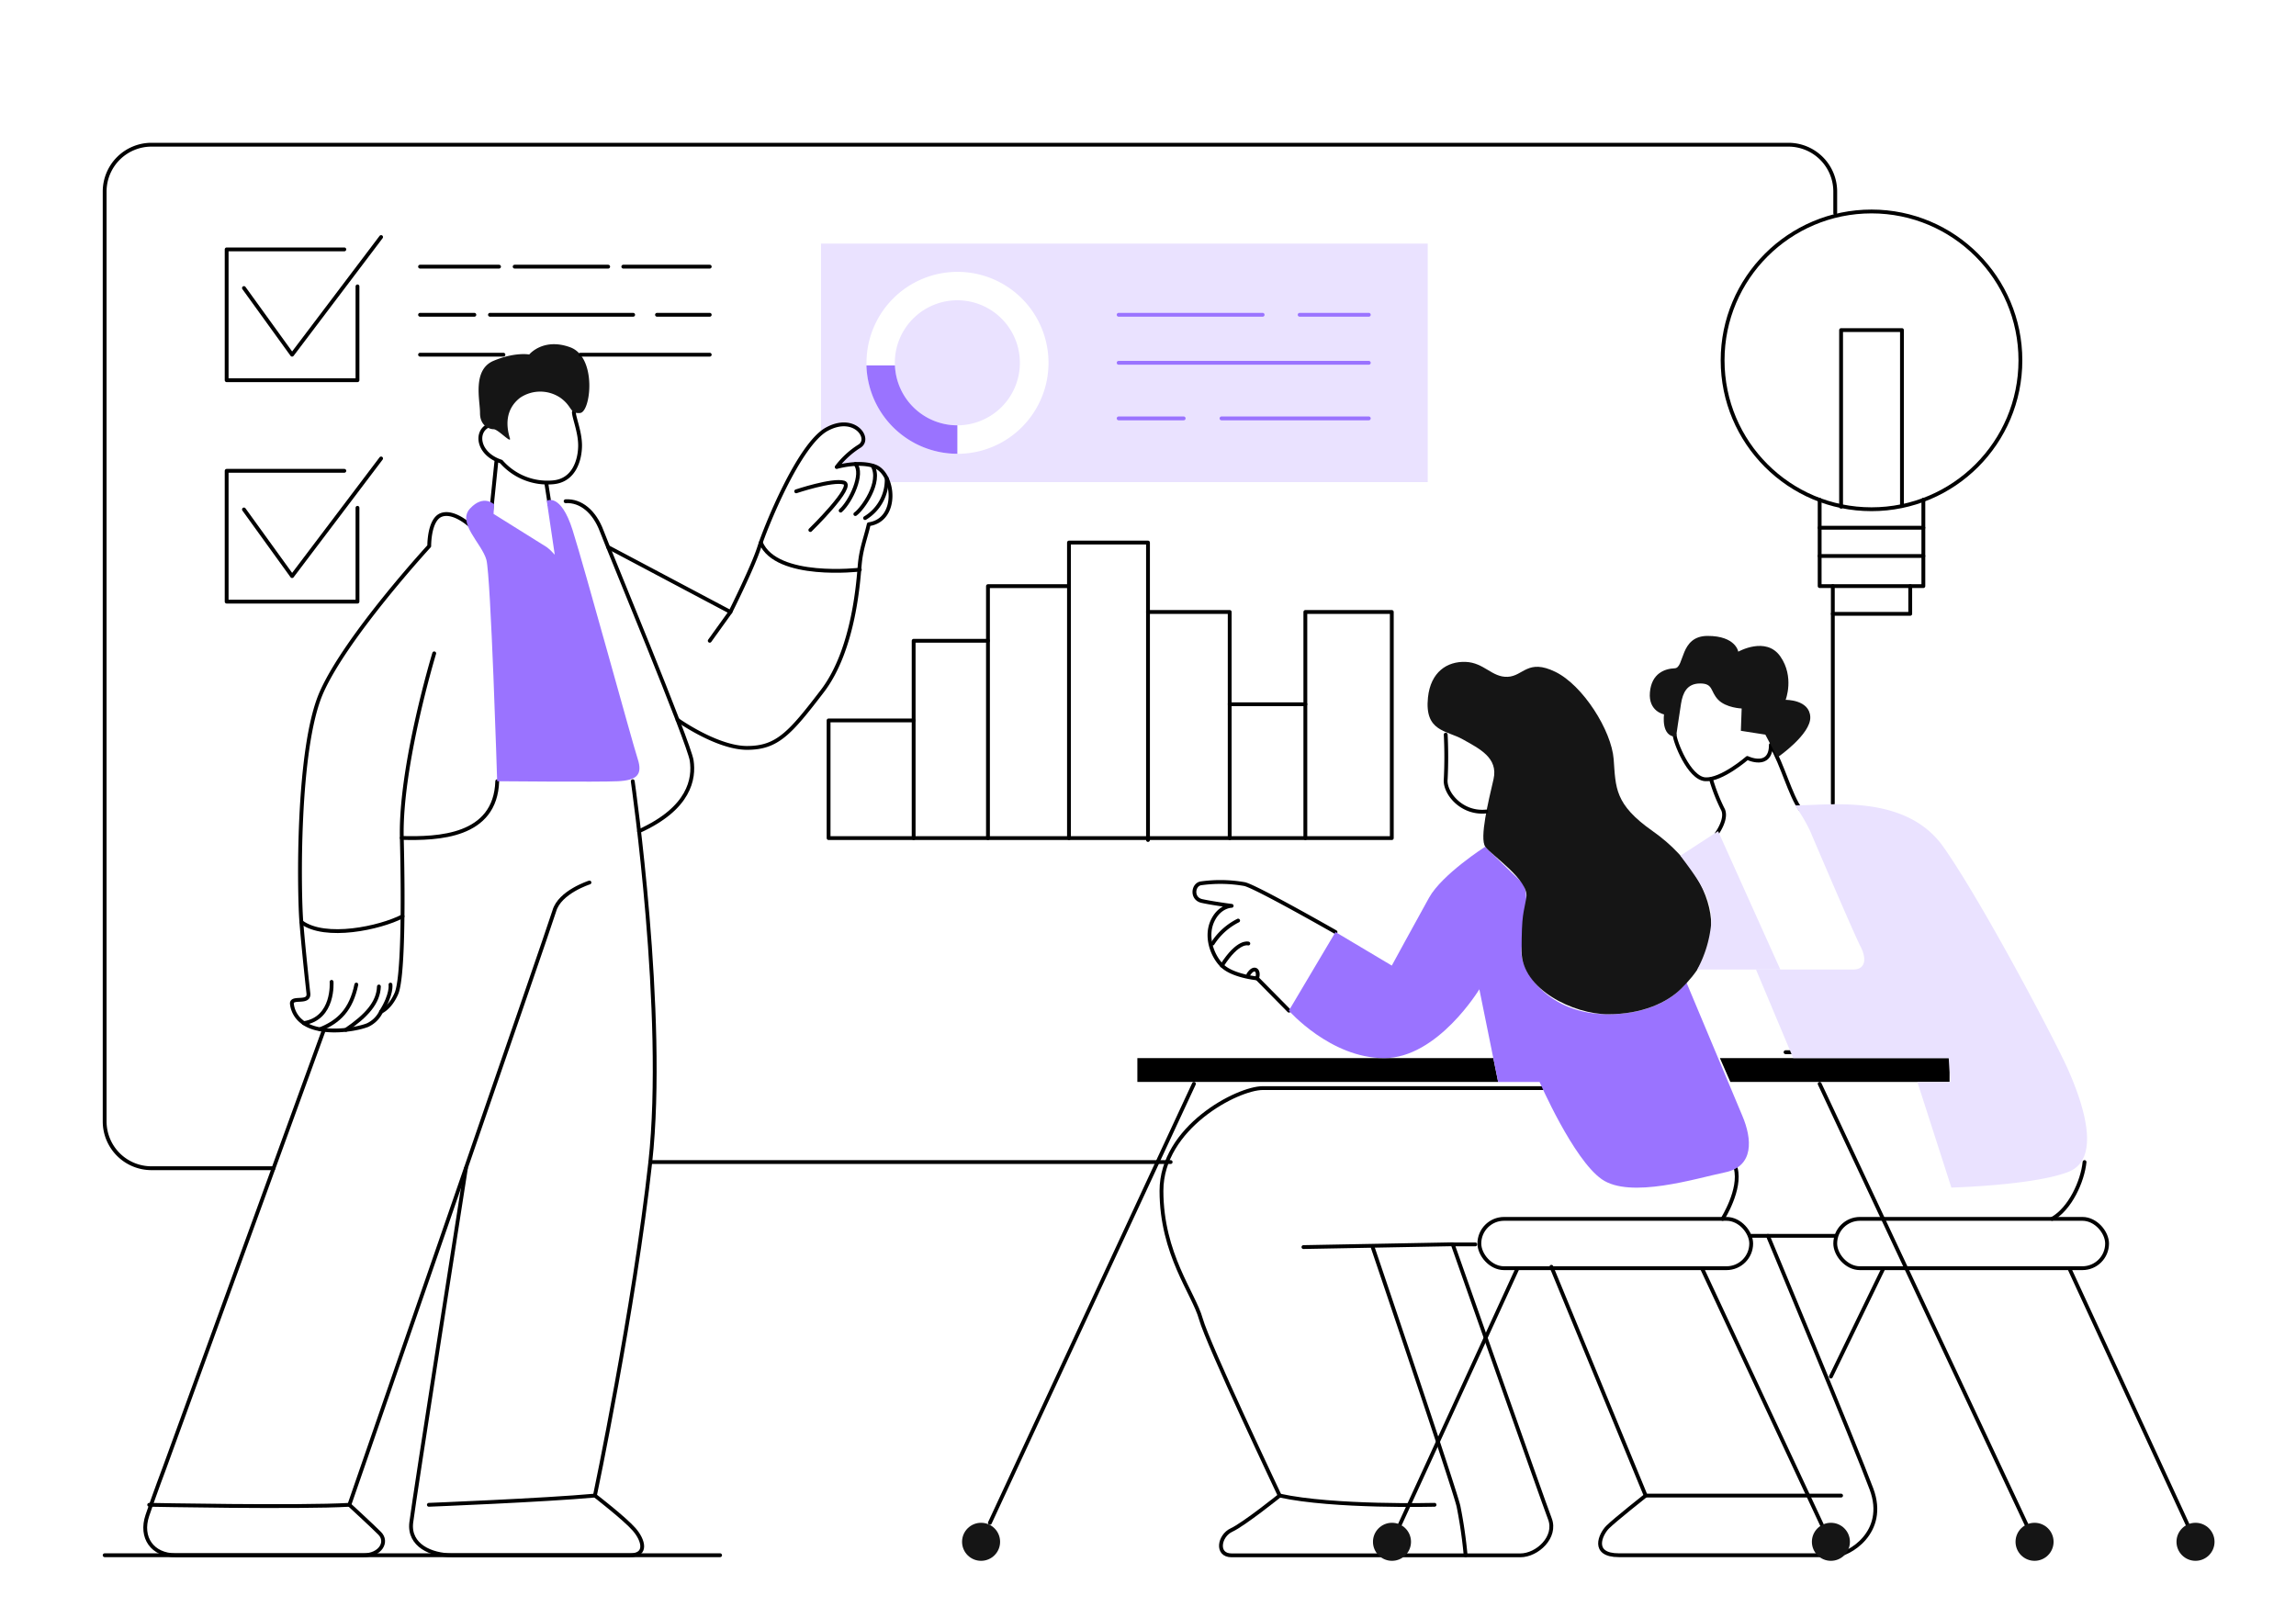 <?xml version="1.0" encoding="UTF-8"?>
<svg xmlns="http://www.w3.org/2000/svg" xmlns:xlink="http://www.w3.org/1999/xlink" viewBox="0 0 600 420">
  <defs>
    <style>.b3ce8b6e-7f77-4f65-9338-31ba578b1691,.bb80cafe-07e1-4b84-9a99-becd330b82c4,.f18b5a90-0ee1-45e3-879f-5c7b98eaae39{fill:none;}.b6e9164f-e2e6-4791-8b6f-deca2e06b9aa{clip-path:url(#ac06150b-5d14-47f9-be59-3057a57080b8);}.bb80cafe-07e1-4b84-9a99-becd330b82c4{stroke:#000;}.bb80cafe-07e1-4b84-9a99-becd330b82c4,.f18b5a90-0ee1-45e3-879f-5c7b98eaae39{stroke-linecap:round;stroke-linejoin:round;}.a9d9c5a0-6807-45c6-ab69-f938fc20ec76{fill:#eae2ff;}.beb005c0-39c6-4754-bed1-d88cdea76a30{fill:#9a73ff;}.b51e37db-916c-4f79-ba6f-6b99d2226713{fill:#151515;}.a40f2ff8-e979-4994-8fdf-fc8a4afa7f86{fill:#fff;}.f18b5a90-0ee1-45e3-879f-5c7b98eaae39{stroke:#9a73ff;}</style>
    <clipPath id="ac06150b-5d14-47f9-be59-3057a57080b8">
      <rect class="b3ce8b6e-7f77-4f65-9338-31ba578b1691" x="-677.74" y="-3.17" width="588.74" height="448.93"></rect>
    </clipPath>
  </defs>
  <g id="abe4d67b-81e0-4baf-ace3-d8c57d949854" data-name="Originales">
    <g class="b6e9164f-e2e6-4791-8b6f-deca2e06b9aa">
      <image width="1000" height="287" transform="translate(-1426.39 -39.35) scale(2.08)"></image>
    </g>
  </g>
  <g id="ee43a081-e098-43f8-b0b9-0f98a67e5f86" data-name="Ilustraciones">
    <line class="bb80cafe-07e1-4b84-9a99-becd330b82c4" x1="129.71" y1="120.65" x2="128.3" y2="134.31"></line>
    <path class="a9d9c5a0-6807-45c6-ab69-f938fc20ec76" d="M214.55,63.67v49.57a9.07,9.07,0,0,1,1.51-1.06c7.29-4,11.76,2.58,8.47,4.47a22.38,22.38,0,0,0-5.88,5.41s5.71-1.69,9.94-.18A6.34,6.34,0,0,1,232.1,126h141V63.67Z"></path>
    <path class="bb80cafe-07e1-4b84-9a99-becd330b82c4" d="M84.64,269.17,43,383.59s-2.54,6.7-4.49,12.48,1.32,10.4,7.38,10.4H95c4.41,0,6.43-3.52,4.22-5.73s-7.92-7.45-7.92-7.45,52.55-151.69,53.56-155.23c1.41-4.94,9.18-7.41,9.18-7.41"></path>
    <path class="bb80cafe-07e1-4b84-9a99-becd330b82c4" d="M165.35,204.18s8.83,61.06,4.59,99.53-14.47,87.17-14.47,87.17,7.77,6,10.24,8.83,3.53,6.76-1.06,6.76H118.06c-5.3,0-11.3-2.53-10.59-8.53s14.29-92.62,14.29-92.62"></path>
    <path class="bb80cafe-07e1-4b84-9a99-becd330b82c4" d="M91.32,393.29c-13.14.77-52.33,0-52.33,0"></path>
    <path class="bb80cafe-07e1-4b84-9a99-becd330b82c4" d="M155.47,390.88c-13.33,1.22-43.4,2.41-43.4,2.41"></path>
    <path class="bb80cafe-07e1-4b84-9a99-becd330b82c4" d="M113.47,170.76S104.53,200.18,105,219s.24,36.85-1.41,40.66-4,4.75-4,4.75A7.34,7.34,0,0,1,96,267.94c-3.9,1.47-13.11,2.55-17.21-1a6.82,6.82,0,0,1-2.52-4.68c0-1.88,4.62.18,4.32-2.63,0,0-1.23-11-1.84-18.68S77.55,195.66,84,181s28.17-38.28,28.17-38.28-.09-7,3.2-8.16,7.53,2.82,7.53,2.82"></path>
    <path class="bb80cafe-07e1-4b84-9a99-becd330b82c4" d="M79.38,267.4c8-1.22,7.27-10.79,7.27-10.79"></path>
    <path class="bb80cafe-07e1-4b84-9a99-becd330b82c4" d="M83.61,269c5-2,8.15-5.14,9.51-11.68"></path>
    <path class="bb80cafe-07e1-4b84-9a99-becd330b82c4" d="M90.39,269.16c5.32-3.63,8.49-7.08,8.63-11.33"></path>
    <path class="bb80cafe-07e1-4b84-9a99-becd330b82c4" d="M99.59,264.41c2.89-4.56,2.45-7.08,2.45-7.08"></path>
    <path class="bb80cafe-07e1-4b84-9a99-becd330b82c4" d="M78.77,241c6.23,4.61,20.49,1.55,26.42-1.51"></path>
    <path class="bb80cafe-07e1-4b84-9a99-becd330b82c4" d="M105,219c9.41.24,24.47-.24,24.94-14.82"></path>
    <path class="bb80cafe-07e1-4b84-9a99-becd330b82c4" d="M167,217.23c13.28-6,14.46-13.76,13.75-18.47s-21.64-55-23.52-60-5.42-8-9.42-7.76"></path>
    <line class="bb80cafe-07e1-4b84-9a99-becd330b82c4" x1="143.64" y1="131.9" x2="142.78" y2="126.4"></line>
    <path class="bb80cafe-07e1-4b84-9a99-becd330b82c4" d="M135.94,143.94c4.35,3.3,2.24,19.77-2.7,25.18"></path>
    <path class="beb005c0-39c6-4754-bed1-d88cdea76a30" d="M142.88,130.88s3.62-2.23,6.75,7.65,15.61,55.53,17,59.76-.24,5.65-5.18,5.89-31.53,0-31.53,0-1.65-53.65-2.82-57.89-7.77-9.64-4.24-13.41,6.25-1.06,6.25-1.06l-.13,2.49L142.88,143c5.88,4.47,8.94,15.29,4.94,21.18"></path>
    <path class="bb80cafe-07e1-4b84-9a99-becd330b82c4" d="M127.5,111.3c-3.3,1.64-2.66,7.35,3.49,9.35a16,16,0,0,0,13.5,5.41c5.69-.47,7.1-6.12,7.1-9.65s-1.62-7.3-1.62-8.71"></path>
    <path class="b51e37db-916c-4f79-ba6f-6b99d2226713" d="M133.24,114.53c.47,1.58-3.06-2.35-4.24-2.35s-3.58-.94-3.56-4.24S123.35,96.65,129,94.29s9.3-1.64,9.3-1.64,3.64-4.47,10.7-1.89,5.41,16.95,2.59,17.18-1.88-1.65-5.18-4a9.41,9.41,0,0,0-10.47,0C133.47,105.82,131.59,109.12,133.24,114.53Z"></path>
    <path class="bb80cafe-07e1-4b84-9a99-becd330b82c4" d="M158.93,143l31.95,16.94s5.88-11.76,7.53-16.94,10.35-26.82,17.65-30.82,11.76,2.58,8.47,4.47a22.38,22.38,0,0,0-5.88,5.41s5.71-1.69,9.94-.18c5.13,1.82,6.39,14-1.56,15.13-.82,3.6-1.95,6.23-2.34,10.4-.35,3.75-1.34,22.18-9.81,33.24s-11.79,14.82-19.66,14.82-18.15-7.32-18.15-7.32"></path>
    <line class="bb80cafe-07e1-4b84-9a99-becd330b82c4" x1="190.88" y1="159.94" x2="185.47" y2="167.47"></line>
    <path class="bb80cafe-07e1-4b84-9a99-becd330b82c4" d="M198.82,141.8c4.06,9.67,25.87,7.08,25.87,7.08"></path>
    <path class="bb80cafe-07e1-4b84-9a99-becd330b82c4" d="M208.06,128.41s9.41-3.16,12.47-2.29-8.77,12.41-8.77,12.41"></path>
    <path class="bb80cafe-07e1-4b84-9a99-becd330b82c4" d="M223.54,121.27c2.19,2.56-1.19,9.8-3.86,12.18"></path>
    <path class="bb80cafe-07e1-4b84-9a99-becd330b82c4" d="M228,121.7c2.54,4.27-2.72,11.47-4.48,12.66"></path>
    <path class="bb80cafe-07e1-4b84-9a99-becd330b82c4" d="M231.71,125a11.67,11.67,0,0,1-5.64,10.4"></path>
    <polygon class="bb80cafe-07e1-4b84-9a99-becd330b82c4" points="216.53 219.04 216.53 188.29 238.76 188.29 238.76 167.47 258.18 167.47 258.18 153.19 279.35 153.19 279.35 141.8 300 141.8 300 159.94 321.35 159.94 321.35 184.06 341.12 184.06 341.12 159.94 363.71 159.94 363.71 219.04 216.53 219.04"></polygon>
    <line class="bb80cafe-07e1-4b84-9a99-becd330b82c4" x1="238.76" y1="188.29" x2="238.76" y2="219.04"></line>
    <line class="bb80cafe-07e1-4b84-9a99-becd330b82c4" x1="258.18" y1="167.47" x2="258.18" y2="219.04"></line>
    <line class="bb80cafe-07e1-4b84-9a99-becd330b82c4" x1="279.35" y1="153.19" x2="279.35" y2="219.04"></line>
    <line class="bb80cafe-07e1-4b84-9a99-becd330b82c4" x1="300" y1="159.94" x2="300" y2="219.54"></line>
    <line class="bb80cafe-07e1-4b84-9a99-becd330b82c4" x1="321.35" y1="184.06" x2="321.35" y2="219.04"></line>
    <line class="bb80cafe-07e1-4b84-9a99-becd330b82c4" x1="341.12" y1="184.06" x2="341.12" y2="219.04"></line>
    <path class="bb80cafe-07e1-4b84-9a99-becd330b82c4" d="M71.49,305.32H39.59a12.23,12.23,0,0,1-12.24-12.23v-243A12.24,12.24,0,0,1,39.59,37.82H467.35a12.24,12.24,0,0,1,12.24,12.24v5.65"></path>
    <circle class="bb80cafe-07e1-4b84-9a99-becd330b82c4" cx="489.07" cy="94.18" r="38.91"></circle>
    <polyline class="bb80cafe-07e1-4b84-9a99-becd330b82c4" points="475.52 130.61 475.52 153.18 502.62 153.18 502.62 130.61"></polyline>
    <polyline class="bb80cafe-07e1-4b84-9a99-becd330b82c4" points="478.96 153.18 478.96 160.43 499.19 160.43 499.19 153.18"></polyline>
    <polyline class="bb80cafe-07e1-4b84-9a99-becd330b82c4" points="481.12 132.44 481.12 86.27 497.03 86.27 497.03 132.09"></polyline>
    <line class="bb80cafe-07e1-4b84-9a99-becd330b82c4" x1="475.52" y1="137.93" x2="502.62" y2="137.93"></line>
    <line class="bb80cafe-07e1-4b84-9a99-becd330b82c4" x1="475.52" y1="145.31" x2="502.62" y2="145.31"></line>
    <line class="bb80cafe-07e1-4b84-9a99-becd330b82c4" x1="478.96" y1="210" x2="478.96" y2="160.43"></line>
    <line class="bb80cafe-07e1-4b84-9a99-becd330b82c4" x1="169.94" y1="303.71" x2="305.92" y2="303.71"></line>
    <line class="bb80cafe-07e1-4b84-9a99-becd330b82c4" x1="312" y1="283.27" x2="258.68" y2="398.01"></line>
    <line class="bb80cafe-07e1-4b84-9a99-becd330b82c4" x1="396.58" y1="331.45" x2="365.69" y2="398.75"></line>
    <line class="bb80cafe-07e1-4b84-9a99-becd330b82c4" x1="475.52" y1="283.27" x2="529.71" y2="398.75"></line>
    <line class="bb80cafe-07e1-4b84-9a99-becd330b82c4" x1="540.74" y1="331.45" x2="571.63" y2="398.38"></line>
    <path class="bb80cafe-07e1-4b84-9a99-becd330b82c4" d="M403.21,284.38H330c-6.62,0-26.48,10.29-26.48,26.84s8.46,26.85,10.29,33.47,20.6,46.19,20.6,46.19-9.34,7.5-12.58,9-4.11,6.62,0,6.62h75.47c4.41,0,9.56-4.78,7.72-9.56s-25.38-71.71-25.38-71.71h5.89"></path>
    <path class="bb80cafe-07e1-4b84-9a99-becd330b82c4" d="M358.7,325.93s21.33,62.95,22.43,67.7A121.64,121.64,0,0,1,383,406.47"></path>
    <path class="bb80cafe-07e1-4b84-9a99-becd330b82c4" d="M334.43,390.88c14,3.09,40.45,2.41,40.45,2.41"></path>
    <line class="bb80cafe-07e1-4b84-9a99-becd330b82c4" x1="340.62" y1="325.93" x2="379.66" y2="325.2"></line>
    <path class="bb80cafe-07e1-4b84-9a99-becd330b82c4" d="M453.58,305.32c1.47,5.54-3.42,13.24-3.42,13.24"></path>
    <path class="bb80cafe-07e1-4b84-9a99-becd330b82c4" d="M405.42,331.08l24.63,59.8s-8.09,6.4-9.93,8.24-4.42,7.35,2.94,7.35h56.53c3.41,0,13.71-5.88,9.48-17.28S462,323,462,323"></path>
    <line class="bb80cafe-07e1-4b84-9a99-becd330b82c4" x1="444.76" y1="331.45" x2="476.12" y2="398.57"></line>
    <line class="bb80cafe-07e1-4b84-9a99-becd330b82c4" x1="430.05" y1="390.88" x2="481.12" y2="390.88"></line>
    <line class="bb80cafe-07e1-4b84-9a99-becd330b82c4" x1="457.63" y1="322.99" x2="479.59" y2="322.99"></line>
    <line class="bb80cafe-07e1-4b84-9a99-becd330b82c4" x1="478.46" y1="359.77" x2="492.2" y2="331.45"></line>
    <rect class="bb80cafe-07e1-4b84-9a99-becd330b82c4" x="386.59" y="318.56" width="71.04" height="12.89" rx="6.45"></rect>
    <rect class="bb80cafe-07e1-4b84-9a99-becd330b82c4" x="479.59" y="318.56" width="71.04" height="12.89" rx="6.45"></rect>
    <path class="bb80cafe-07e1-4b84-9a99-becd330b82c4" d="M544.74,303.71c-.5,5-3.75,12.22-8.49,14.85"></path>
    <path class="bb80cafe-07e1-4b84-9a99-becd330b82c4" d="M512.54,236.07c5.49,9.49,10.73,23,10.73,26.71S520.52,275,510.79,275H466.61"></path>
    <path class="bb80cafe-07e1-4b84-9a99-becd330b82c4" d="M485.33,228.09s7,18.72,8,21-1.75,3.62-3.62,3.62h-1.87"></path>
    <line class="bb80cafe-07e1-4b84-9a99-becd330b82c4" x1="501.05" y1="252.67" x2="489.7" y2="252.67"></line>
    <path class="bb80cafe-07e1-4b84-9a99-becd330b82c4" d="M447.14,203.67a46.43,46.43,0,0,0,3,7.69c1.47,2.5-1.56,6.58-1.56,6.58"></path>
    <path class="bb80cafe-07e1-4b84-9a99-becd330b82c4" d="M470.53,211.57c-2.71-3.71-4.68-11.67-7.76-16.9,0,6.39-6.15,3.43-6.15,3.43s-6.73,5.86-11,5.57-8-10-8-11.65"></path>
    <path class="b51e37db-916c-4f79-ba6f-6b99d2226713" d="M438,192.55c-4,0-3.15-5.84-3.15-5.84s-4.12-.76-3.69-5.75,3.87-6.19,6.49-6.3,1.22-8.46,8.6-8.46,8,4.12,8,4.12,7.27-4.11,11,1.25,1.38,11.34,1.38,11.34,6.22-.11,6.44,4.45-8.6,10.61-8.6,10.61L461.33,192l-6.4-1,.21-5.83s-4.08-.14-6.16-2.31-1.21-4.23-4.69-4.23-4.55,2.49-5,5.31S438,192.55,438,192.55Z"></path>
    <polygon points="391.5 282.76 297.22 282.76 297.22 276.55 390.24 276.55 391.5 282.76"></polygon>
    <polygon points="509.47 282.76 452.18 282.76 449.46 276.55 509.47 276.55 509.47 282.76"></polygon>
    <path class="bb80cafe-07e1-4b84-9a99-becd330b82c4" d="M349,243.6s-20.64-11.79-23.74-12.53a36.34,36.34,0,0,0-11.46-.2c-2.08.38-2.46,4,.27,4.61s7.79,1.27,7.79,1.27-3.16,0-5,3.94-.25,8.94,2.48,11.67,9.18,3.35,9.18,3.35l8.32,8.43"></path>
    <path class="bb80cafe-07e1-4b84-9a99-becd330b82c4" d="M316.9,246.6a16.79,16.79,0,0,1,6.65-6"></path>
    <path class="bb80cafe-07e1-4b84-9a99-becd330b82c4" d="M319.31,252.36c4.24-6.69,6.91-5.76,6.91-5.76"></path>
    <path class="bb80cafe-07e1-4b84-9a99-becd330b82c4" d="M326.22,254.72c1.57-2.49,3-1.07,2.27,1"></path>
    <path class="beb005c0-39c6-4754-bed1-d88cdea76a30" d="M363.71,252.36s6.35-11.65,9.74-17.75,14.66-13.31,14.66-13.31,6.77,6.69,9.48,9.21.23,12.68,0,18.09,7.22,16.48,22.57,16.48,20.53-8.35,20.53-8.35,12.19,29.11,14.67,35,3.09,13.09-4.55,14.67-24.78,7-32.23,1.8-16.25-25.42-16.25-25.42H391.5l-4.91-24.23s-10.89,18-24.88,18-24.9-12.41-24.9-12.41L349,243.6Z"></path>
    <path class="b51e37db-916c-4f79-ba6f-6b99d2226713" d="M373.16,182.31c.69-6.68,5-9.5,9.84-9.32s6.88,4.09,11,3.9,5.21-4.83,12.45-1.3,14.68,15.38,15.24,22.83.18,11.77,10.21,18.81,15.28,16.7,15.28,24.5-4.05,12.87-7.78,16.6-10.29,6.75-19.2,6.75-22.57-6.47-22.57-16.48.52-9.62,1.24-14.1-9.14-11-10.72-13.2.84-12,2.14-17.63-3.72-8-8-10.42S372.23,191.26,373.16,182.31Z"></path>
    <path class="bb80cafe-07e1-4b84-9a99-becd330b82c4" d="M377.8,192a116.07,116.07,0,0,1,0,11.65c-.37,3.51,4.09,9.11,10.59,8.44"></path>
    <path class="a9d9c5a0-6807-45c6-ab69-f938fc20ec76" d="M439.13,223.64l9.85-6.41,16.26,36.16H443.53a31.24,31.24,0,0,0,3.61-11.66C447.82,235,443.62,229.7,439.13,223.64Z"></path>
    <path class="a9d9c5a0-6807-45c6-ab69-f938fc20ec76" d="M469.05,210.5c8.89,0,28.89-3.14,38.77,10.8s29.34,50.78,32.67,58.36,9.14,23.1,0,26.63-30.55,4.09-30.55,4.09l-8.89-27.62h8.66l-.47-6.21H468.61l-9.73-23.16h25.41c3.3,0,3.53-2.91,1.89-6.06s-11.9-27.17-13.13-30.1A41.84,41.84,0,0,0,469.05,210.5Z"></path>
    <line class="bb80cafe-07e1-4b84-9a99-becd330b82c4" x1="27.35" y1="406.47" x2="188.18" y2="406.47"></line>
    <polyline class="bb80cafe-07e1-4b84-9a99-becd330b82c4" points="93.42 74.85 93.42 99.37 59.23 99.37 59.23 65.18 89.98 65.18"></polyline>
    <polyline class="bb80cafe-07e1-4b84-9a99-becd330b82c4" points="63.75 75.28 76.33 92.7 99.59 61.95"></polyline>
    <polyline class="bb80cafe-07e1-4b84-9a99-becd330b82c4" points="93.42 132.72 93.42 157.24 59.23 157.24 59.23 123.05 89.98 123.05"></polyline>
    <polyline class="bb80cafe-07e1-4b84-9a99-becd330b82c4" points="63.75 133.15 76.33 150.57 99.59 119.82"></polyline>
    <line class="bb80cafe-07e1-4b84-9a99-becd330b82c4" x1="109.77" y1="69.69" x2="130.41" y2="69.69"></line>
    <line class="bb80cafe-07e1-4b84-9a99-becd330b82c4" x1="134.49" y1="69.69" x2="158.93" y2="69.69"></line>
    <line class="bb80cafe-07e1-4b84-9a99-becd330b82c4" x1="162.88" y1="69.69" x2="185.47" y2="69.69"></line>
    <line class="bb80cafe-07e1-4b84-9a99-becd330b82c4" x1="109.77" y1="82.27" x2="123.96" y2="82.27"></line>
    <line class="bb80cafe-07e1-4b84-9a99-becd330b82c4" x1="128.04" y1="82.27" x2="165.46" y2="82.27"></line>
    <line class="bb80cafe-07e1-4b84-9a99-becd330b82c4" x1="171.69" y1="82.27" x2="185.47" y2="82.27"></line>
    <line class="bb80cafe-07e1-4b84-9a99-becd330b82c4" x1="109.77" y1="92.7" x2="131.56" y2="92.7"></line>
    <line class="bb80cafe-07e1-4b84-9a99-becd330b82c4" x1="151.67" y1="92.7" x2="185.47" y2="92.7"></line>
    <path class="a40f2ff8-e979-4994-8fdf-fc8a4afa7f86" d="M274,94.82a23.78,23.78,0,1,1-23.78-23.77A23.78,23.78,0,0,1,274,94.82ZM250.18,78.48a16.34,16.34,0,1,0,16.34,16.34A16.35,16.35,0,0,0,250.18,78.48Z"></path>
    <path class="beb005c0-39c6-4754-bed1-d88cdea76a30" d="M233.87,95.5h-7.45a23.78,23.78,0,0,0,23.76,23.1v-7.44A16.33,16.33,0,0,1,233.87,95.5Z"></path>
    <line class="f18b5a90-0ee1-45e3-879f-5c7b98eaae39" x1="292.33" y1="82.27" x2="329.96" y2="82.27"></line>
    <line class="f18b5a90-0ee1-45e3-879f-5c7b98eaae39" x1="339.63" y1="82.27" x2="357.7" y2="82.27"></line>
    <line class="f18b5a90-0ee1-45e3-879f-5c7b98eaae39" x1="292.33" y1="94.82" x2="357.7" y2="94.82"></line>
    <line class="f18b5a90-0ee1-45e3-879f-5c7b98eaae39" x1="292.33" y1="109.35" x2="309.32" y2="109.35"></line>
    <line class="f18b5a90-0ee1-45e3-879f-5c7b98eaae39" x1="319.21" y1="109.35" x2="357.7" y2="109.35"></line>
    <circle class="b51e37db-916c-4f79-ba6f-6b99d2226713" cx="256.38" cy="402.96" r="4.97"></circle>
    <circle class="b51e37db-916c-4f79-ba6f-6b99d2226713" cx="363.76" cy="402.96" r="4.97"></circle>
    <circle class="b51e37db-916c-4f79-ba6f-6b99d2226713" cx="478.46" cy="402.96" r="4.97"></circle>
    <circle class="b51e37db-916c-4f79-ba6f-6b99d2226713" cx="531.68" cy="402.96" r="4.97"></circle>
    <circle class="b51e37db-916c-4f79-ba6f-6b99d2226713" cx="573.74" cy="402.96" r="4.97"></circle>
  </g>
</svg>
